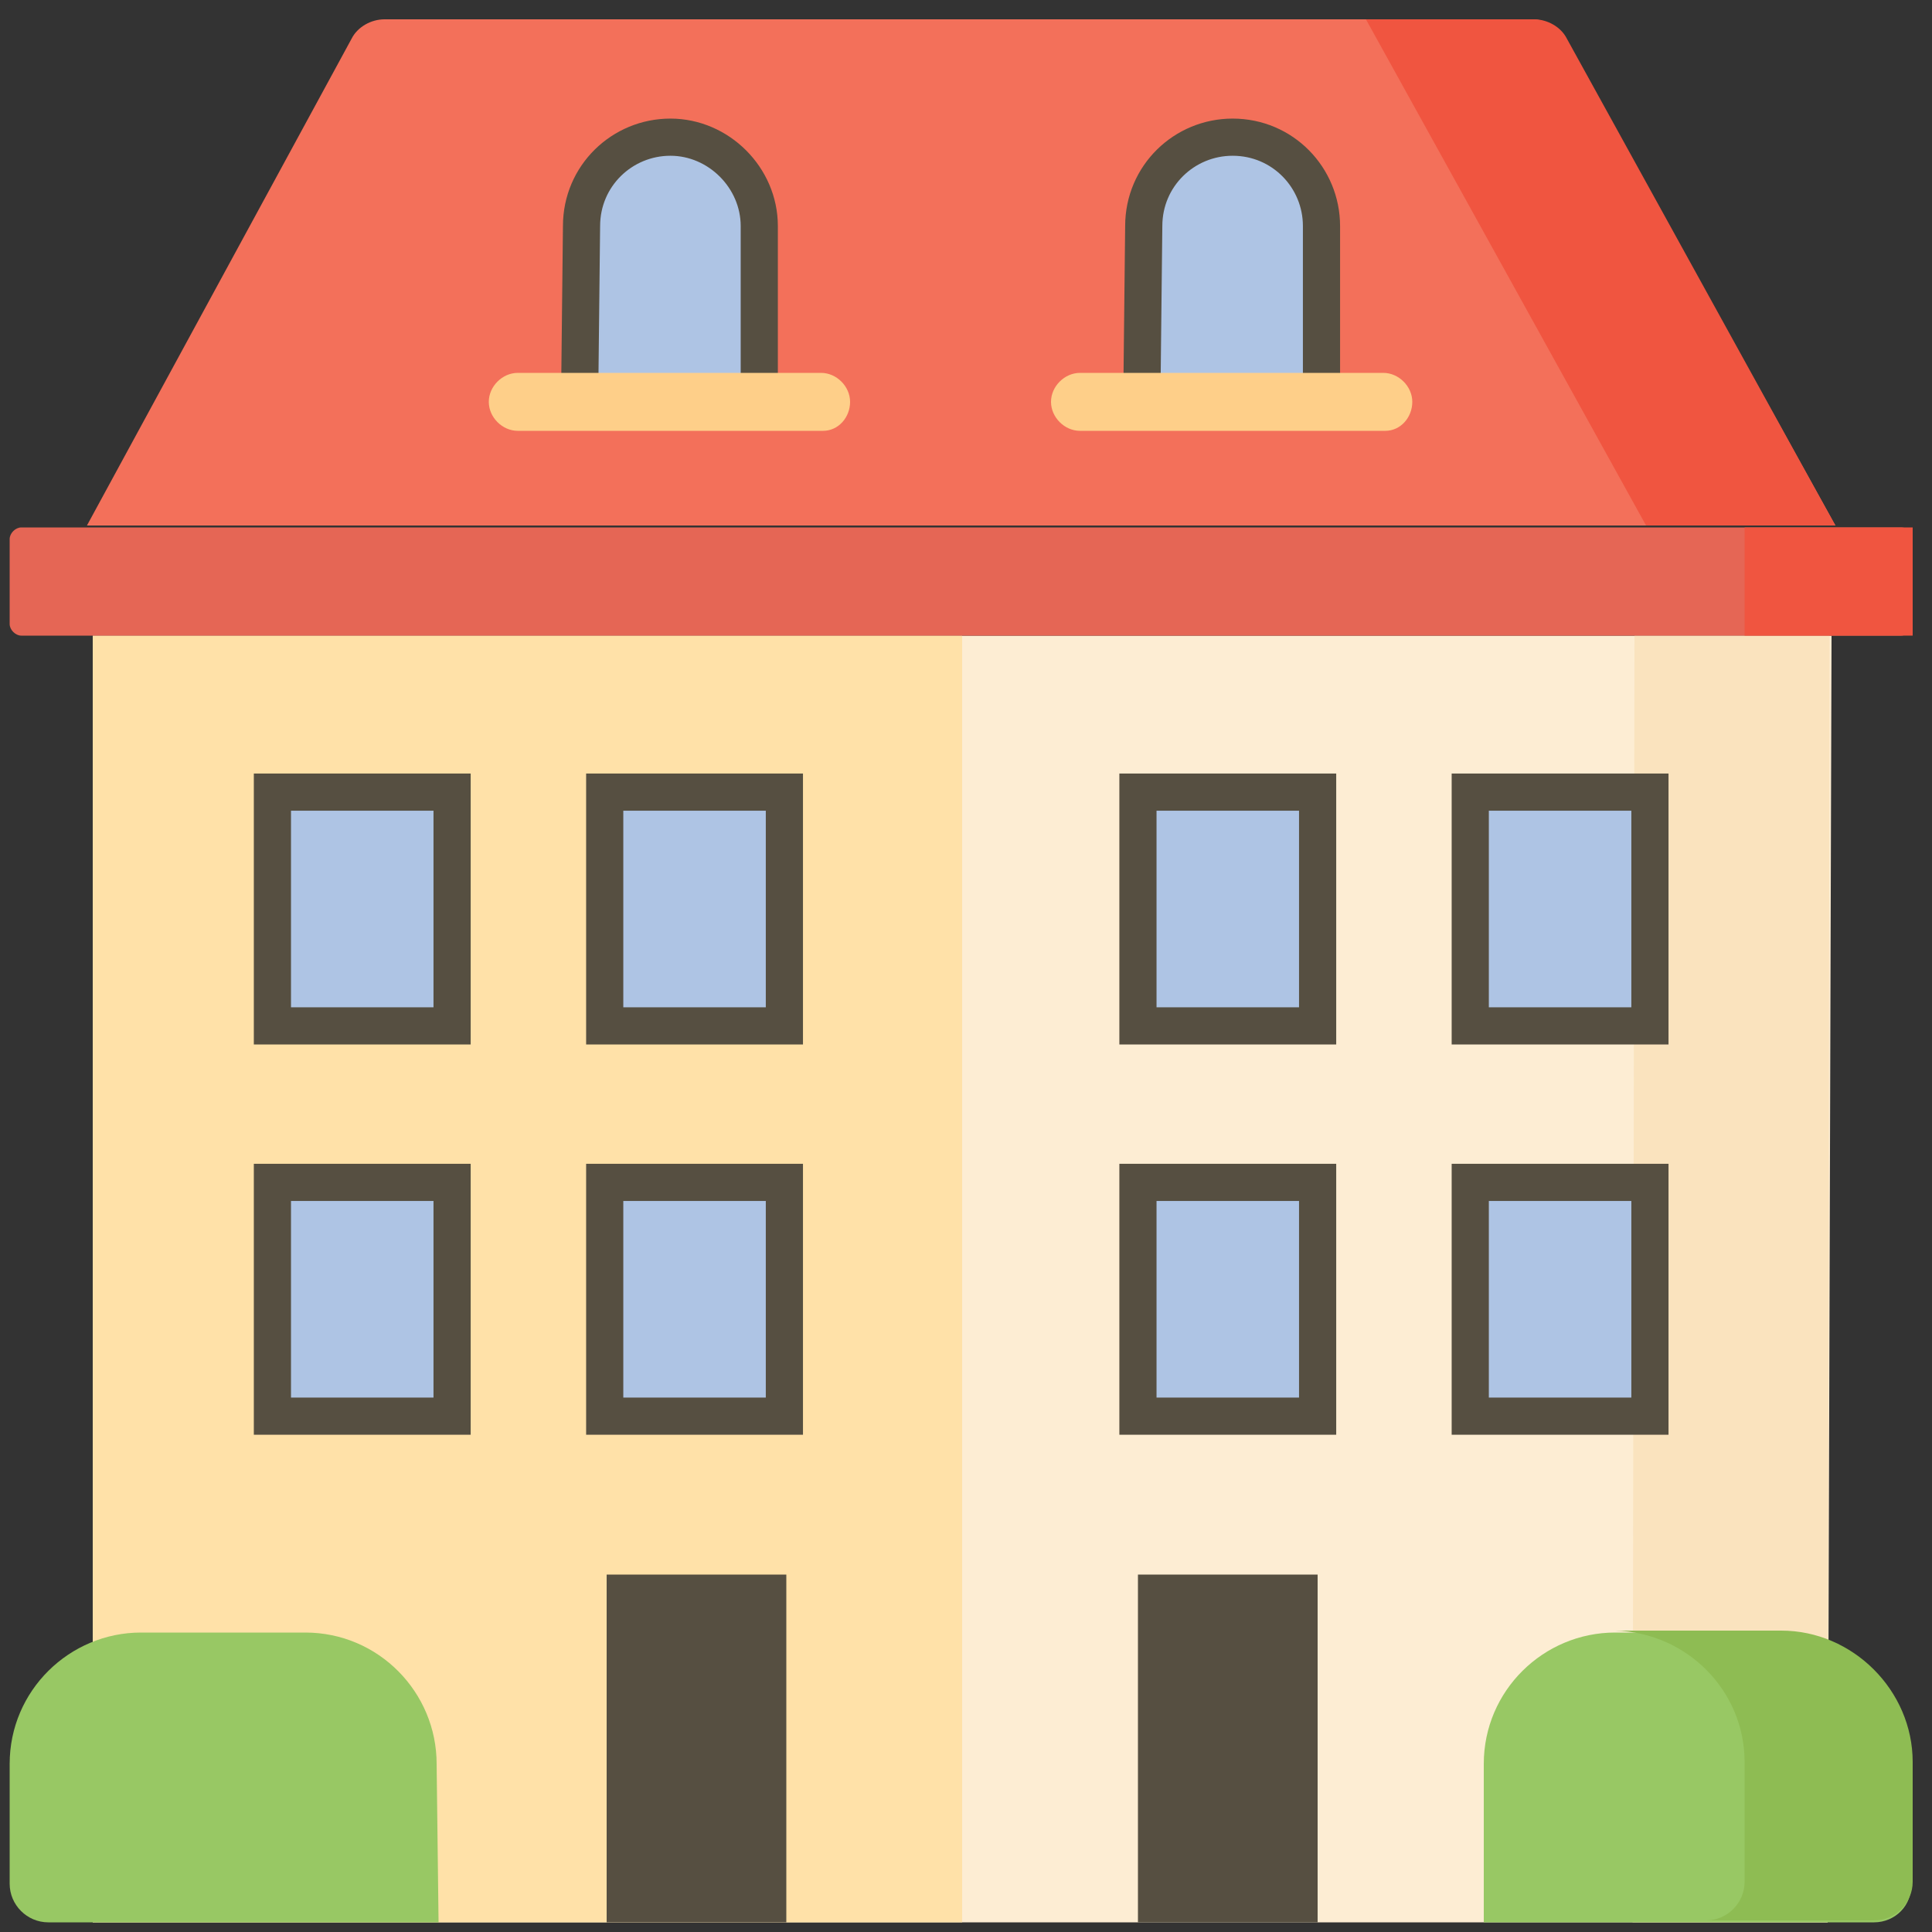 <?xml version="1.0" encoding="utf-8"?>
<!-- Generator: Adobe Illustrator 23.1.0, SVG Export Plug-In . SVG Version: 6.00 Build 0)  -->
<svg version="1.1" id="Ebene_1" xmlns="http://www.w3.org/2000/svg" xmlns:xlink="http://www.w3.org/1999/xlink" x="0px" y="0px"
	 viewBox="0 0 100 100" style="enable-background:new 0 0 100 100;" xml:space="preserve">
<rect x="0" y="0" width="100" height="100" fill="#333333" stroke="none"/>
<style type="text/css">
	.st0{fill:#FDEDD3;}
	.st1{fill:#FAE3BE;}
	.st2{fill:#F3705A;}
	.st3{fill:#F05540;}
	.st4{fill:#FFE1A8;}
	.st5{fill:#E56655;}
	.st6{fill:#AEC4E4;stroke:#564F41;stroke-width:1.924;stroke-miterlimit:10;}
	.st7{fill:#FECF89;}
	.st8{fill:#564F41;}
	.st9{fill:#98C864;}
	.st10{fill:#8EBC53;}
</style>
<g>
	<path class="st0" d="M94.6,99.5H4.8V32.9h90L94.6,99.5z"/>
	<path class="st1" d="M84.6,32.9l-0.1,66.6h10.1l0.1-66.6L84.6,32.9L84.6,32.9z"/>
	<path class="st2" d="M4.5,27.2L18.2,2c0.3-0.6,1-1,1.7-1h59.4c0.7,0,1.4,0.4,1.7,1L95,27.2L4.5,27.2L4.5,27.2z"/>
	<path class="st3" d="M79.4,1h-8.7l14.5,26.2H95L81.1,2C80.8,1.4,80.1,1,79.4,1z"/>
	<path class="st4" d="M4.8,32.9h45v66.6h-45V32.9z"/>
	<path class="st5" d="M99,27.9v4.4c0,0.3-0.3,0.6-0.6,0.6H1.1c-0.3,0-0.6-0.3-0.6-0.6v-4.4c0-0.3,0.3-0.6,0.6-0.6h97.3
		C98.7,27.3,99,27.5,99,27.9z"/>
	<path class="st3" d="M90.3,27.3H99v5.6h-8.7V27.3z"/>
	<path class="st6" d="M59.1,20.8l0.1-9.1c0-2.6,2.1-4.6,4.6-4.6c2.6,0,4.6,2.1,4.6,4.6v9.1"/>
	<path class="st7" d="M71.7,22.3H55.9c-0.8,0-1.5-0.7-1.5-1.5s0.7-1.5,1.5-1.5h15.7c0.8,0,1.5,0.7,1.5,1.5S72.5,22.3,71.7,22.3z"/>
	<path class="st6" d="M30,20.8l0.1-9.1c0-2.6,2.1-4.6,4.6-4.6s4.6,2.1,4.6,4.6v9.1"/>
	<path class="st7" d="M42.6,22.3H26.8c-0.8,0-1.5-0.7-1.5-1.5s0.7-1.5,1.5-1.5h15.7c0.8,0,1.5,0.7,1.5,1.5S43.4,22.3,42.6,22.3z"/>
	<path class="st6" d="M31.3,41h9.3v12.1h-9.3V41z"/>
	<path class="st6" d="M14.1,41h9.3v12.1h-9.3V41z"/>
	<path class="st6" d="M31.3,61.2h9.3v12.1h-9.3V61.2z"/>
	<path class="st8" d="M31.4,81.5h9.3v18h-9.3V81.5z"/>
	<g>
		<path class="st6" d="M14.1,61.2h9.3v12.1h-9.3V61.2z"/>
		<path class="st6" d="M76.1,41h9.3v12.1h-9.3V41z"/>
		<path class="st6" d="M58.9,41h9.3v12.1h-9.3V41z"/>
		<path class="st6" d="M76.1,61.2h9.3v12.1h-9.3V61.2z"/>
		<path class="st6" d="M58.9,61.2h9.3v12.1h-9.3V61.2z"/>
	</g>
	<path class="st8" d="M58.9,81.5h9.3v18h-9.3V81.5z"/>
	<path class="st9" d="M22.7,99.5H2.5c-1.1,0-2-0.9-2-2v-6.2c0-3.8,3.1-6.8,6.8-6.8h8.5c3.8,0,6.8,3.1,6.8,6.8L22.7,99.5L22.7,99.5z"
		/>
	<path class="st9" d="M97,99.5H76.8v-8.2c0-3.8,3.1-6.8,6.8-6.8h8.5c3.8,0,6.8,3.1,6.8,6.8v6.2C99,98.6,98.1,99.5,97,99.5z"/>
	<path class="st10" d="M92.2,84.4h-8.5c0,0-0.1,0-0.1,0c3.7,0.1,6.7,3.1,6.7,6.8v6.2c0,1.1-0.9,2-2,2H97c1.1,0,2-0.9,2-2v-6.2
		C99,87.5,95.9,84.4,92.2,84.4z"/>
</g>
</svg>
